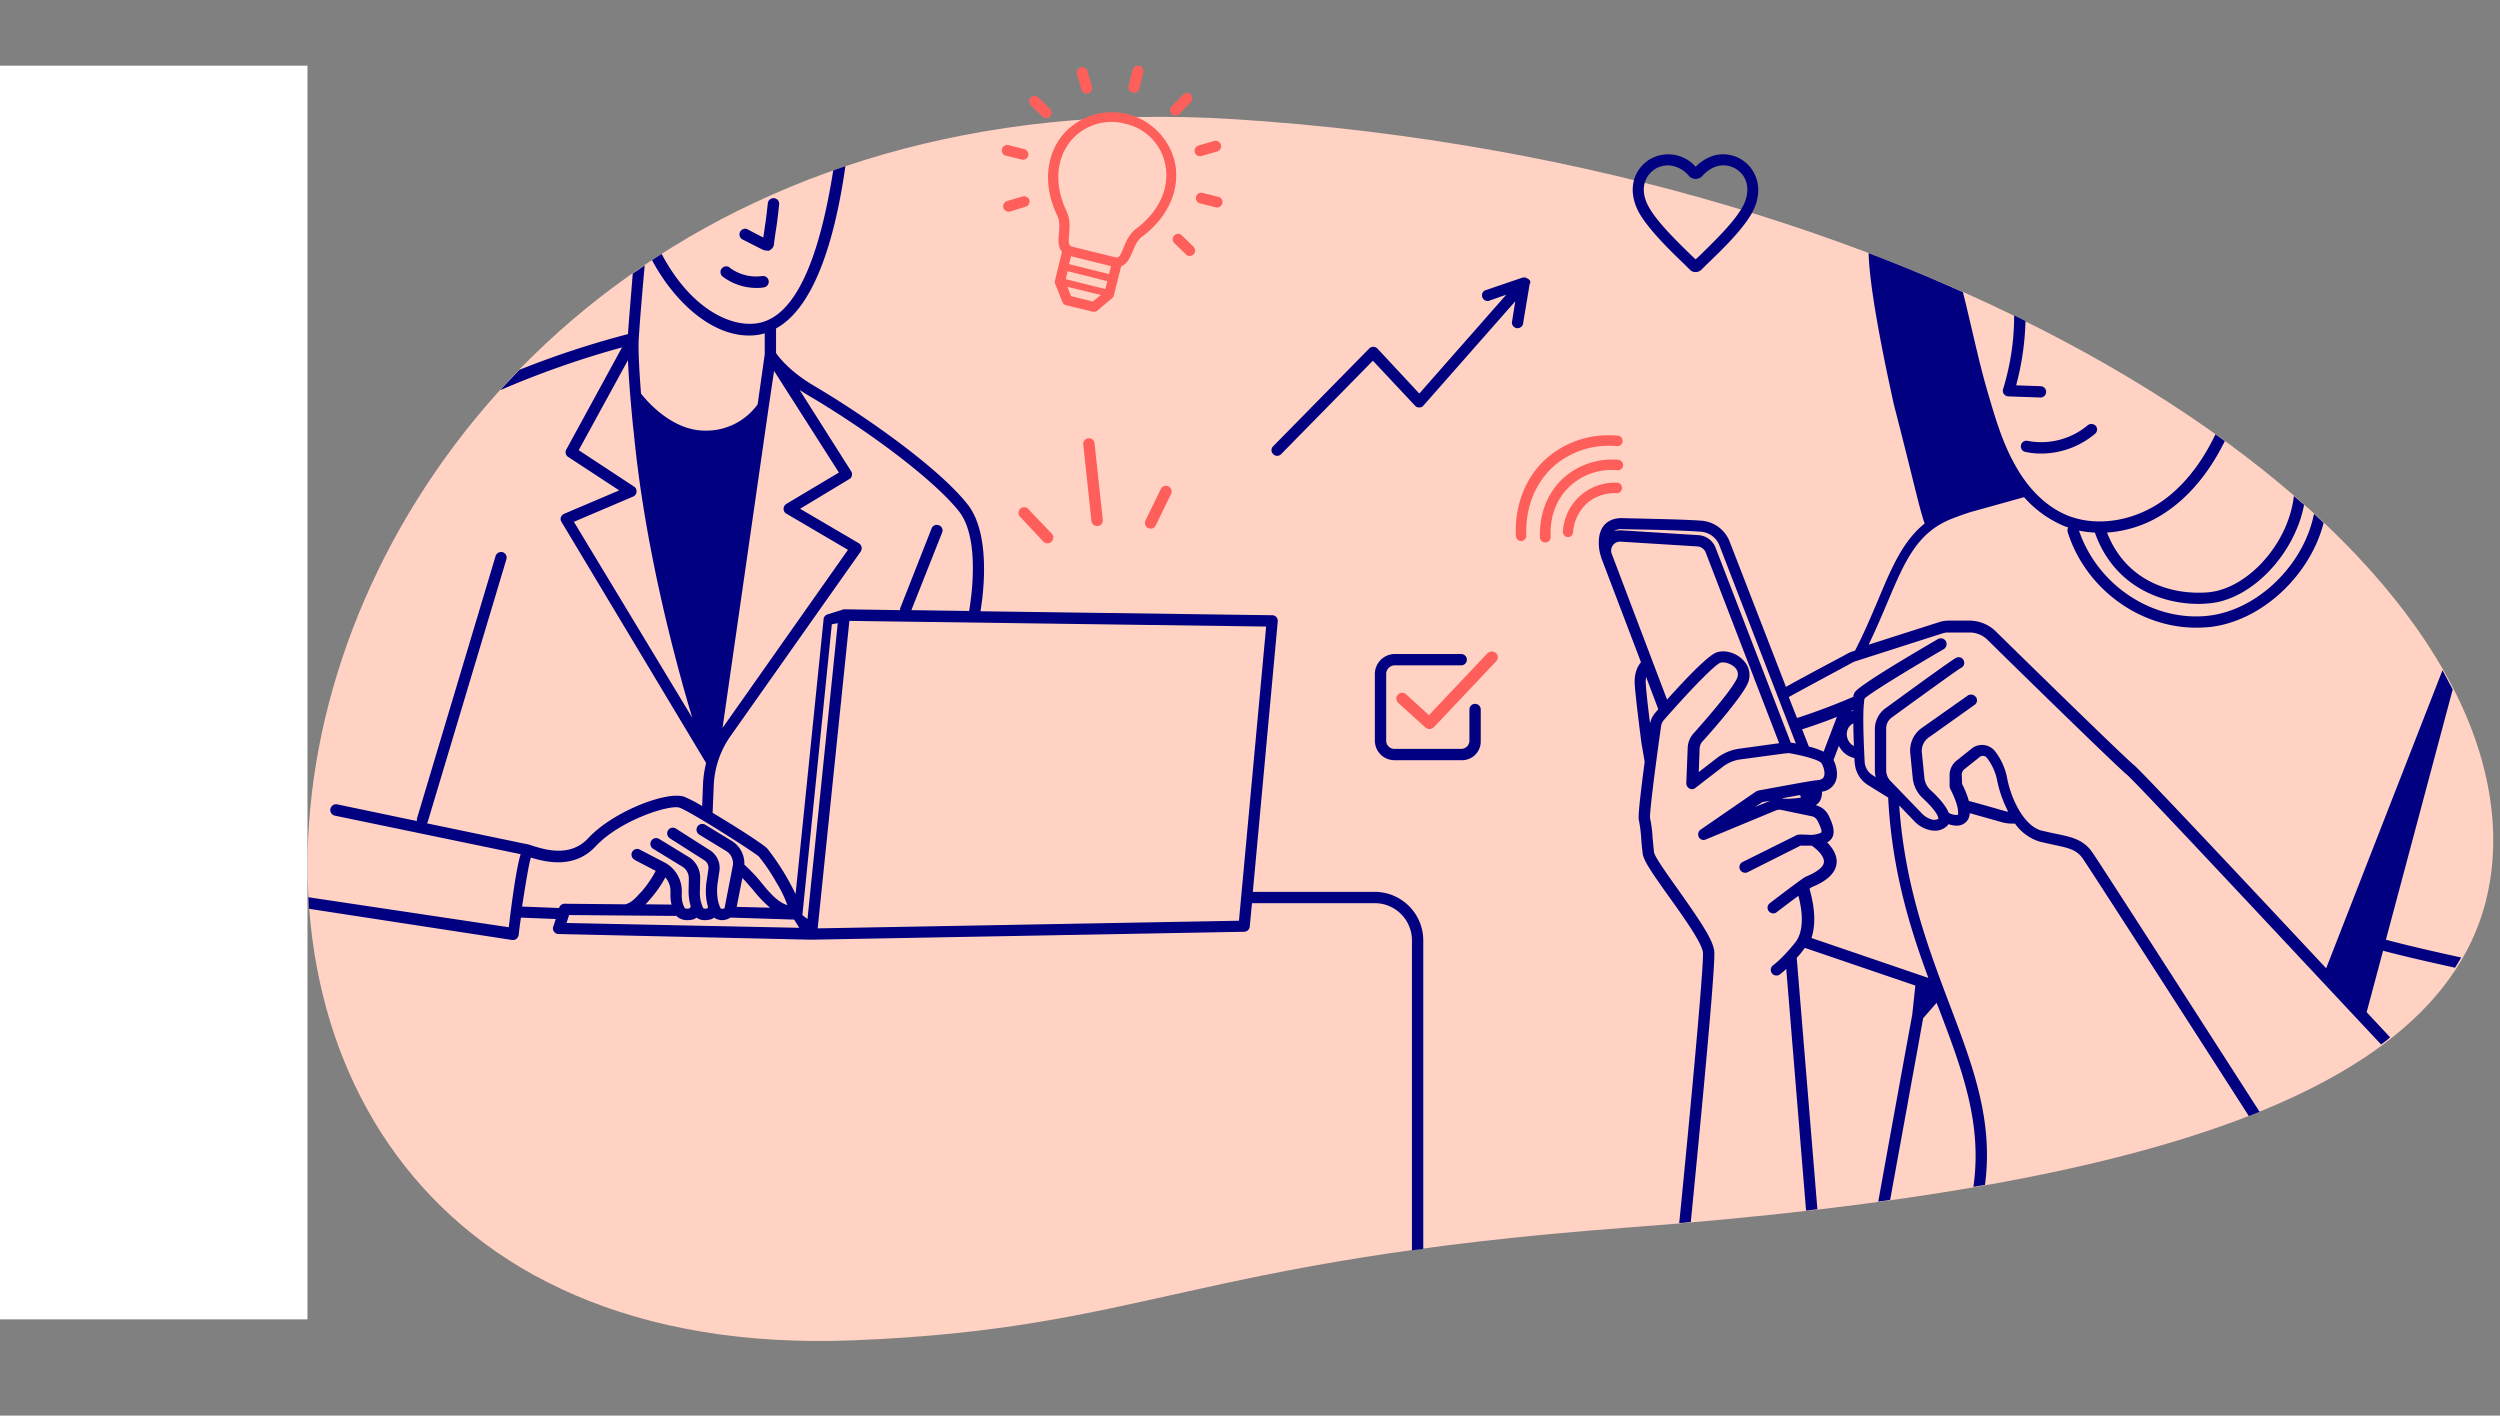 <svg id="Layer_1" data-name="Layer 1" xmlns="http://www.w3.org/2000/svg" viewBox="0 0 883 500"><rect x="0" y="0" width="883" height="500" fill="#808080" stroke="none"/><defs><style>.cls-1{fill:#ffd2c3;}.cls-2{fill:navy;}.cls-3{fill:#ff5f5a;}.cls-4{fill:#fff;}</style></defs><path id="ebf1bac5-6e60-4eca-91dc-7a34528398ce" class="cls-1" d="M301.5,473.4c103.2-4.1,118.4-28.2,273-39.8,191.8-14.3,307.2-50.9,306.1-138C879.2,185.1,687,58,435.9,42.1,69.1,19-8.7,485.8,301.5,473.4Z"/><g id="bd72ae8c-18a7-4aaa-a1a9-9d006b88da7f"><path class="cls-2" d="M720.8,160.2a25.73,25.73,0,0,1-5.5-.6,1.91,1.91,0,0,1-1.5-2.2v-.2a2,2,0,0,1,2.3-1.5,25.54,25.54,0,0,0,21.4-5.6,2.15,2.15,0,0,1,2.8.4,2,2,0,0,1-.2,2.6A29.66,29.66,0,0,1,720.8,160.2ZM516.2,268.5H492.5a6.91,6.91,0,0,1-6.9-6.9V238a7.07,7.07,0,0,1,6.9-7h23.6a2,2,0,0,1,0,4H492.5a3.06,3.06,0,0,0-2.9,3v23.6a2.9,2.9,0,0,0,2.9,2.9h23.6a2.9,2.9,0,0,0,2.9-2.9v-11a2,2,0,0,1,4,0v11a6.62,6.62,0,0,1-6.4,6.9ZM270.7,88.5a4.19,4.19,0,0,1-1.5-.4l-6.9-3.5a2,2,0,0,1,1.8-3.6c.1,0,.1,0,.1.1l5.4,2.8c.2-1.5.4-2.6.5-3.5.4-2.6.5-3.2,1.1-8.6a2,2,0,0,1,4,.4c-.6,5.4-.7,6.2-1.1,8.8-.2,1.1-.4,2.6-.7,4.9a2.79,2.79,0,0,1-2.1,2.7A1.27,1.27,0,0,0,270.7,88.5Zm-3.6,13.2a19.81,19.81,0,0,1-11.7-3.9,2,2,0,1,1,2.2-3.4c.1.1.2.1.2.2a15.55,15.55,0,0,0,11.4,2.9,2,2,0,0,1,.6,4,12.29,12.29,0,0,1-2.7.2Zm331.8-5.6a2.72,2.72,0,0,1-2.1-.9L595,93.4c-5.1-4.9-12-11.6-15.7-17.6-2.8-4.7-3.4-9.7-1.6-13.8a12.34,12.34,0,0,1,8.8-7.2,12.88,12.88,0,0,1,12.4,4.1c3.6-3.6,8-5.1,12.4-4.1a12.35,12.35,0,0,1,8.7,7.3c1.8,4.2,1.2,9.1-1.6,13.8-3.6,6-10.6,12.7-15.7,17.6l-1.8,1.8a3,3,0,0,1-2,.8Zm-9.8-37.7a11,11,0,0,0-1.8.2,8.52,8.52,0,0,0-6,4.9c-1.3,3-.8,6.6,1.4,10.2,3.3,5.5,10.1,12,15,16.8l1.2,1.1,1.2-1.1c4.9-4.8,11.7-11.3,15-16.8,2.2-3.6,2.6-7.2,1.4-10.2a8.52,8.52,0,0,0-6-4.9c-3.2-.7-6.5.5-9.2,3.5a3.17,3.17,0,0,1-4.5.3l-.3-.3a10.07,10.07,0,0,0-7.4-3.7Zm-48.6,41.7v-.6a.76.76,0,0,0-.2-.5l-.1-.1-.2-.2-.1-.1-.2-.1-.1-.1-.2-.1h-.1a1.14,1.14,0,0,0-.8-.3h-.6l-13.5,4.6a2,2,0,0,0-.7,2.7,2,2,0,0,0,2,1l6.3-2.2L501.3,139l-14.8-15.9a2,2,0,0,0-1.4-.6,2,2,0,0,0-1.5.6l-33.9,34.5a1.9,1.9,0,0,0-.1,2.7l.1.1a1.93,1.93,0,0,0,2.8,0l32.4-33,14.9,15.9a1.72,1.72,0,0,0,1.5.6,1.8,1.8,0,0,0,1.5-.7l32.4-36.8-1.1,6.9a2,2,0,1,0,3.9.7l2.3-13.8v-.1Z"/><path class="cls-3" d="M430.2,69.5l-5.6-1.4a1.91,1.91,0,0,0-.9,3.7l5.6,1.4a1.93,1.93,0,0,0,1.1-3.7ZM400.1,32.7a1.85,1.85,0,0,0,2.3-1.3v-.1l1.4-5.6a2,2,0,0,0-1.2-2.4h-.1a1.82,1.82,0,0,0-2.3,1.1c0,.1,0,.1-.1.2s0,.2-.1.2l-1.4,5.6a2.07,2.07,0,0,0,1.5,2.3Zm16.5,7.5,4-4.1a1.91,1.91,0,0,0-2.8-2.6l-4,4.1a1.91,1.91,0,0,0,2.8,2.6Zm7.8,14.9,5.5-1.6a1.93,1.93,0,0,0-1.1-3.7l-5.5,1.6a1.93,1.93,0,1,0,1.1,3.7ZM363.6,70.7a2,2,0,0,0-2.4-1.3L355.7,71a1.93,1.93,0,1,0,1.1,3.7l5.5-1.7A1.94,1.94,0,0,0,363.6,70.7ZM355.4,55l5.6,1.4a1.9,1.9,0,0,0,2.2-1.6,2,2,0,0,0-1.3-2.1l-5.6-1.4a1.93,1.93,0,0,0-1.1,3.7Zm62.1,28.2a1.91,1.91,0,1,0-2.8,2.6l.1.1,4.1,4a1.91,1.91,0,0,0,2.6-2.8Zm-49.3-42a1.91,1.91,0,0,0,2.6-2.8l-4.1-4a1.91,1.91,0,1,0-2.6,2.8ZM382,31.7a1.93,1.93,0,1,0,3.7-1.1l-1.6-5.5a1.93,1.93,0,1,0-3.7,1.1Zm33,25.8a22.84,22.84,0,0,0-39.7-9.8c-6.1,7.5-6.8,18.2-1.9,28.4,1,2.1.8,4.3.6,6.4s-.4,4.6,1,6.3l.1.1-2.5,10.3a1.38,1.38,0,0,0,.1,1.1l2.6,6.5a1.72,1.72,0,0,0,1.2,1l9.5,2.3a2,2,0,0,0,1.5-.3l5.3-4.5a1.46,1.46,0,0,0,.6-.9L396,94h.1c2.1-.8,3.1-3.2,3.9-5.1s1.7-4.1,3.5-5.4C412.6,76.7,416.9,67,415,57.5Zm-29,49-7.7-1.9-1.3-3.3,11.8,2.9Zm4.4-4.4-14-3.5.7-2.8,14,3.5Zm1.3-5.3-14.1-3.5.7-2.8L392.4,94Zm9.7-16.1c-2.6,1.9-3.7,4.7-4.6,6.9-1.3,3.2-1.7,3.6-3.2,3.2L379,87.2c-1.5-.4-1.7-.9-1.4-4.3.2-2.4.5-5.3-.9-8.3-4.3-9-3.8-18.2,1.4-24.7a18.68,18.68,0,0,1,19.3-6.2,18.41,18.41,0,0,1,14.2,14.5C413.2,66.3,409.4,74.7,401.4,80.7ZM526.8,230.1a3.51,3.51,0,0,0-1.4.6l-20.7,21.9-8.1-7.4a2,2,0,0,0-2.7,0l-.1.1-.1.1a2.06,2.06,0,0,0,.2,2.9l9.6,8.7a2.39,2.39,0,0,0,1.4.5h.1a3.51,3.51,0,0,0,1.4-.6l22.1-23.4a2,2,0,0,0,0-2.7l-.1-.1-.1-.1A2.69,2.69,0,0,0,526.8,230.1ZM412.7,171.8a2,2,0,0,0-2.7.9l-5.4,11.1a2,2,0,0,0,.9,2.7,2.92,2.92,0,0,0,.9.2,1.89,1.89,0,0,0,1.8-1.1l5.4-11.1a2,2,0,0,0-.9-2.7ZM363,179.6a2,2,0,0,0-2.9,2.7l8.4,9a2,2,0,0,0,1.5.6,2,2,0,0,0,1.4-.6,2,2,0,0,0,.1-2.8Zm23.6-23a2,2,0,1,0-4,.4l2.9,27a2,2,0,0,0,2,1.8h.2a2,2,0,0,0,1.8-2.2Zm162.7,7.6a29.62,29.62,0,0,1,21.8-6.6,1.87,1.87,0,0,0,.5-3.7h-.2a33.26,33.26,0,0,0-24.6,7.5c-7.8,6.6-11.9,16.8-11.4,27.9a1.94,1.94,0,0,0,1.8,1.8h.1a1.88,1.88,0,0,0,1.8-1.9c-.4-10.1,3.3-19.1,10.2-25Z"/><path class="cls-3" d="M555.2,171.1a21.62,21.62,0,0,1,16.2-5,1.88,1.88,0,0,0,1.9-1.8,2,2,0,0,0-1.6-1.9,26,26,0,0,0-18.9,5.9c-6,5.1-9.2,13-8.9,21.5a1.88,1.88,0,0,0,1.9,1.8h.1a1.88,1.88,0,0,0,1.8-1.9C547.3,182.2,550,175.5,555.2,171.1Z"/><path class="cls-3" d="M571.2,170.5A18.36,18.36,0,0,0,552,187.7a1.88,1.88,0,0,0,1.7,2h.1a1.83,1.83,0,0,0,1.8-1.6V188a15.49,15.49,0,0,1,5.1-10.4,14.93,14.93,0,0,1,10.3-3.4,1.88,1.88,0,0,0,1.9-1.8,1.79,1.79,0,0,0-1.7-1.9Z"/><path class="cls-2" d="M108.9,316.9c.1,1.4.2,2.7.3,4.1l71.7,11h.3a1.75,1.75,0,0,0,1.2-.4,2.19,2.19,0,0,0,.8-1.4c.2-2,.5-4.1.8-6.1l12.3.5-.9,2.7a1.94,1.94,0,0,0,.3,1.8,2.09,2.09,0,0,0,1.6.8l89.2,2h.1l152.8-2.8a2,2,0,0,0,2-1.8l.8-8.3h43.4a13.14,13.14,0,0,1,13.1,13.1V441.6l4-.5V332.2A17.18,17.18,0,0,0,485.6,315H442.5l8.8-95.5a2,2,0,0,0-1.8-2.2h-.2l-103-1.4c1-5.8,3.8-27.1-4.5-37.7-9.9-12.6-35.1-30.6-54.4-42-8.3-4.9-12.3-10-13.3-11.5V116c15.4-8.4,21.7-37.8,24.5-57.3-1.5.5-2.9,1-4.3,1.5-5.3,33.5-14.1,51.6-26.4,53.9-9.7,1.8-24-5.1-34.2-24.4-1.1.7-2.3,1.4-3.4,2.2,7.4,13.9,20.4,26.6,34.2,26.6a18.4,18.4,0,0,0,4.1-.4,8.33,8.33,0,0,0,1.5-.4v7.5l-2.5,17.6a22.32,22.32,0,0,1-18,9.3H249c-11.9,0-20.9-10.9-22.6-13.1-.7-9.2-1-15.8-.8-19.2v-.1l.2-2.9c.3-4.8,1.2-15.1,1.9-23.1-1.4,1-2.8,2-4.2,2.9-.6,7.4-1.3,15.7-1.6,19.9l-.1,1.5a323.61,323.61,0,0,0-38.3,12.6c-2.3,2.4-4.6,4.8-6.8,7.2a327.13,327.13,0,0,1,43-15.1L200,158.8a1.93,1.93,0,0,0,.7,2.6l18,11.8-19.5,8.3a2.16,2.16,0,0,0-1.1,1.2,1.84,1.84,0,0,0,.2,1.6l51.1,85.2a38.81,38.81,0,0,0-1.1,7.5l-.3,7.7a50.73,50.73,0,0,0-6.1-3.2c-5.9-2.4-25.3,5-34.2,14.6-6.4,6.9-15.6,3.9-20,2.5a10.55,10.55,0,0,0-2.4-.6l-34.5-7.2.3-.6,27.8-92.8a2,2,0,0,0-1.5-2.4,2.09,2.09,0,0,0-2.3,1.2L147.3,289a1.7,1.7,0,0,0,0,1l-28.2-5.9a2,2,0,0,0-.8,4l65.6,13.6c-1.4,4.3-3,15.7-4.2,25.8Zm93.8-132.6,20.9-8.9a2,2,0,0,0,1.1-2.6,1.6,1.6,0,0,0-.7-.9L204.4,159l17.4-31.8c.3,7.2,1.1,16.7,1.9,24.4l.1.7c3.8,40.2,14.3,79.8,20.7,101.2l-41.8-69.2ZM200.1,326l.9-2.8,37.3.3a1.27,1.27,0,0,0,.6-.1l.1.2.1.1a5.41,5.41,0,0,0,3.7,1.3,11,11,0,0,0,1.8-.2,3.69,3.69,0,0,0,1.4-.7,4.91,4.91,0,0,0,3.1.9,8.75,8.75,0,0,0,1.6-.2,3,3,0,0,0,1.5-.7,5.21,5.21,0,0,0,2.9.9,5.85,5.85,0,0,0,1.3-.2,4.59,4.59,0,0,0,1.6-.7h.2l22.3.7,1.8,2.9L200.1,326Zm37.1-6.5-9.2-.1a12,12,0,0,0,1.1-1.2l.6-.7a39.83,39.83,0,0,0,5.3-7.6,7.26,7.26,0,0,1,1.8,5.1v1.2a12.42,12.42,0,0,0,.4,3.3Zm23,.8,2-10.2c1.2,1.2,2.4,2.7,3.7,4.1a41,41,0,0,0,6.1,6.4l-11.8-.3Zm25,4.3-1.8-1.4,10.4-102.7,2.1-.4Zm162-103.3-9.6,103.9-148.8,2.7L300,219.3l147.2,2ZM271.5,143.8l1.9-12.8,22.9,35.9L277.7,178a2.08,2.08,0,0,0-.7,2.7,2.34,2.34,0,0,0,.7.7l21.8,12.8-44.3,62.9,16.3-113.3ZM252.1,277.3A32.67,32.67,0,0,1,258,260l46-65.2a2.22,2.22,0,0,0,.3-1.6,2.38,2.38,0,0,0-.9-1.3l-20.8-12.2L300,169.2a1.76,1.76,0,0,0,.9-1.3,2,2,0,0,0-.3-1.5l-18.2-28.7c.9.6,2,1.3,3,1.9,23.2,13.7,45.1,30.6,53.3,41,7.6,9.6,4.3,31,3.6,35.2l-20.4-.3L332.8,188a1.91,1.91,0,0,0-1.3-2.5,1.93,1.93,0,0,0-2.4,1L318,214.7a2.2,2.2,0,0,0-.1.8l-19.6-.3H298l-.2.1h-.1l-5.4,1.7a1.93,1.93,0,0,0-1.4,1.7L281,315.8a86.48,86.48,0,0,0-10-16.1c-1.4-1.5-11.2-7.8-19.3-12.6l.4-9.8Zm-64.6,25.6c5.3,1.6,15.4,4.1,22.9-4,8.7-9.3,26.4-14.9,29.7-13.6,4.6,1.8,26.4,15.8,27.9,17.2a61.85,61.85,0,0,1,6.1,9,41.49,41.49,0,0,1,4,8.2c-3.5-1.1-6.4-4.5-9.3-8.1a57.65,57.65,0,0,0-5.9-6.2,9.31,9.31,0,0,0-4.3-8.3l-9.5-5.8a2,2,0,0,0-2.1,3.5l9.5,5.8a5.06,5.06,0,0,1,2.3,5.3l-2.9,14.9a1.88,1.88,0,0,1-.8.2,1.42,1.42,0,0,1-.6-.2,11.91,11.91,0,0,1-1-3.2,19.45,19.45,0,0,1,0-5.9l.6-4.1a7.36,7.36,0,0,0-3.2-7.2l-12.1-7.7a2,2,0,1,0-2.3,3.3l.1.1,12.1,7.7a3.18,3.18,0,0,1,1.5,3.2l-.6,4.1a21.75,21.75,0,0,0,0,7.2,16,16,0,0,0,.5,2.1.52.52,0,0,0-.2.4,2,2,0,0,1-1.5,0,12.43,12.43,0,0,1-1.2-6l.1-4.6a8.51,8.51,0,0,0-4.2-7.6l-10.3-6.3a2,2,0,1,0-2.1,3.5l10.3,6.3a4.87,4.87,0,0,1,2.3,4.1l-.1,4.6a20.32,20.32,0,0,0,.8,5.5,1,1,0,0,0-.4.5,2.48,2.48,0,0,1-1.7,0,8.6,8.6,0,0,1-1.1-4.7V315a11.41,11.41,0,0,0-6.3-10.5l-8.3-4.3a2,2,0,1,0-2.3,3.3c.1.1.2.1.3.2s.1,0,.1.1l7.3,3.8a39.72,39.72,0,0,1-4.9,7.2l-.7.7c-1.7,1.9-3,3.3-5.1,3.9l-21.5-.2a2,2,0,0,0-1.9,1.4v.1h-.2l-12.9-.5c1.3-8.4,2.5-15.6,3.1-17.3ZM707.8,139.2a2.09,2.09,0,0,0,1.6.8l11.2.4h.1a2,2,0,0,0,0-4l-8.6-.3a96.48,96.48,0,0,0,3.3-22.7l-4-2a88.08,88.08,0,0,1-3.9,26,1.94,1.94,0,0,0,.3,1.8Z"/><path class="cls-2" d="M676.3,172.2c2.1,8.4,3,11.5,3.5,12.7-7.7,6.2-11.6,15.4-16.5,27.1-2.3,5.4-4.8,11.4-8.1,17.8l-.9.3a6.94,6.94,0,0,0-1.3.5c-2.5,1.4-14.7,7.8-22.2,12l-20-51.6a11.63,11.63,0,0,0-10-7.1c-7-.5-17.2-.6-23.3-.8-2.1,0-3.7-.1-4.4-.1-3.6-.1-5.6,1.4-6.6,2.6-2.9,3.6-1.5,9.4-1.3,10.1,0,.1.1.2.1.3.1.4.2.8.3,1.1l14,36.8c-1.1,1.3-2.5,3.8-2.2,8,.4,5.6,2.3,20.1,2.4,20.8l1.1,6.4c-2.5,18.8-2.2,20.3-2,20.8a49.53,49.53,0,0,1,.8,6.6c.1,1.6.3,3.3.5,5,.3,2.5,3.5,7.1,9.2,15.1,5.1,7.1,12,16.8,12.1,20,.2,8.5-7.8,89.6-8.4,95.4l4.1-.4c1-10.5,8.6-86.6,8.3-95.2-.1-4.1-5.2-11.4-12.8-22.2-3.5-4.9-8.3-11.6-8.5-13.2s-.3-3.3-.5-4.9a41.78,41.78,0,0,0-.9-7.1c-.2-1.7,1.4-14.8,3.9-32.6a4.12,4.12,0,0,1,1-2.1c11.5-13.1,18.4-19.7,19.9-20.2s4.1.4,5.4,1.9a3.34,3.34,0,0,1,.4,3.8c-1.4,3-7.1,10.1-15.2,19.2a8,8,0,0,0-2.1,5.1l-.5,12.5a2.14,2.14,0,0,0,1.1,1.9,1.81,1.81,0,0,0,2.1-.2l9.6-7.4a13,13,0,0,1,6.5-2.7l15.6-2.1h.4a.9.9,0,0,0,.5-.1,3.4,3.4,0,0,1,1,.1c7.1,1.3,10.4,2.7,10.9,3.4.9,1.4,1.5,3.8.8,5-.1.2-.5,1-2.5,1.1-1.2,0-16,2.8-20.5,3.6-.3.1-.5.2-.8.3L600.7,293a2.07,2.07,0,0,0-.6,2.8,1.88,1.88,0,0,0,2.4.7l24.6-10.2a3.36,3.36,0,0,1,2.2-.2l10.6,2.2A3,3,0,0,1,642,290c1.6,3.1,1.4,3.9,1.3,4l-.1.1a9.06,9.06,0,0,1-4.9.7h-.7c-2.2-.1-2.6-.1-3.7.5l-18.5,9.2a2,2,0,0,0-.8,2.7,2.07,2.07,0,0,0,2.6.9l18.1-9.1.4-.2.1-.1h4.1c1.8,1.2,4.5,3.7,4.3,5.8-.1,1.7-2.4,3.5-6.3,5.1-.3.1-1,.4-12.8,9.4a2,2,0,0,0-.4,2.8,2.09,2.09,0,0,0,1.6.8,1.75,1.75,0,0,0,1.2-.4c2.6-2,5.4-4.1,7.7-5.8,1.1,4.2,2.5,12-1.2,16.6-4.7,5.8-7.7,7.9-7.7,7.9a2,2,0,0,0,2.3,3.3,22,22,0,0,0,2.3-2l7,85.4,4-.5-7.3-88.8a21.72,21.72,0,0,0,2.4-2.9c.2-.2.3-.4.5-.6l39,13.3-1.1,10.3c-2.9,15.8-8.2,44.9-12,66l4.2-.6c1.5-8.2,3.8-20.9,6.1-33.5,1.9-10.6,3.9-21.3,5.3-29.3a5.85,5.85,0,0,0,.2-1.3l4.8-5.5.8,2c8.3,21.8,15.4,40.7,12.2,63l4.1-.7c3-22.8-4.2-41.8-12.5-63.7-7.4-19.6-15.8-41.6-17.8-70.3l5.3,5.5a10.69,10.69,0,0,0,5.2,3.1,7.61,7.61,0,0,0,2.1.3,6.1,6.1,0,0,0,4.1-1.5,2.7,2.7,0,0,0,.7-.8c1.6.5,3.7.9,5.3-.1a4.29,4.29,0,0,0,2.2-3.8c3.1.9,8.9,2.5,10.6,3a14.87,14.87,0,0,0,4.7.7h.7a16.65,16.65,0,0,0,8.5,6.3c1.9.5,3.6.8,5.2,1.2,4.8,1,8,1.6,10.2,4.8,2.6,3.7,40.6,62.8,58.7,91,1.3-.5,2.5-1,3.8-1.5-18-28-56.5-88-59.2-91.8-3.1-4.4-7.3-5.3-12.7-6.4-1.6-.3-3.2-.7-5-1.1-6.8-1.7-11.2-12.4-12.3-18.7a22.49,22.49,0,0,0-4.2-9.3,5.88,5.88,0,0,0-8.2-1.1l-.1.1-5.4,4.3a6.5,6.5,0,0,0-2.4,5v3.9a3.55,3.55,0,0,0,.2,1c.8,1.5,2.9,5.8,2.8,8.5a1.7,1.7,0,0,1-.1.7,5.2,5.2,0,0,1-3.2-.7c-.9-2.2-3-4.9-6.5-8.1a6.78,6.78,0,0,1-2.1-4.2l-.9-9a5.76,5.76,0,0,1,2.4-5.3l16.3-11.6a1.94,1.94,0,0,0,.4-2.7.1.1,0,0,0-.1-.1,2.16,2.16,0,0,0-2.7-.5l-16.3,11.5a9.72,9.72,0,0,0-4.1,8.9l.9,9a11.11,11.11,0,0,0,3.4,6.8c3.1,2.9,5.2,5.4,5.6,7,.1.3,0,.4,0,.4a2.87,2.87,0,0,1-2.4.2,7.52,7.52,0,0,1-3.4-2.1l-11.1-11.5a5.37,5.37,0,0,1-1.5-3.8V257.4a4.79,4.79,0,0,1,2-4c13.9-10.1,23.2-16.8,24.4-17.5a1.87,1.87,0,0,0,1-2.5v-.1a1.91,1.91,0,0,0-2.3-1.1c-.5.1-1,.2-25.4,18a9.09,9.09,0,0,0-3.7,7.3V272a10.68,10.68,0,0,0,.3,2.5l-1.1-.7a6,6,0,0,1-2.8-4.7c-.6-11.7-.6-18.3-.2-21.1v-.3a3.55,3.55,0,0,1,.2-1c1.8-1.8,15.5-10.2,27.9-17.4a2.11,2.11,0,0,0,.8-2.8,2.09,2.09,0,0,0-2.8-.8c-28.3,16.5-29.2,18.4-29.5,19a3.26,3.26,0,0,0-.4,1.4c-6.5,2.8-13.1,5.3-19.9,7.5l-2.9-7.4c7.4-4.1,20-10.8,22.5-12.2l.6-.3,30.9-9.9a6.9,6.9,0,0,1,2.5-.4h7.3A9,9,0,0,1,702,226c13.8,13.6,46.4,45.4,49.2,47.6,2.3,1.8,38.8,40.8,70.7,74.9l10,10.7,9.1,9.7a39.19,39.19,0,0,0,3.2-2.5l-8.3-8.9,5.8-21.7c7.5,2,16.4,4,25.4,6,.8-1.2,1.5-2.4,2.2-3.6-9.5-2.1-18.8-4.2-26.6-6.3l23.6-88.4c-1.2-2.2-2.4-4.5-3.6-6.8L821.6,342c-30-32.1-65.8-70.2-67.9-71.8S727,244.7,704.9,223a13.37,13.37,0,0,0-9.2-3.8h-7.3a11.48,11.48,0,0,0-3.7.6L660,227.7c2.5-5.2,4.6-10.1,6.5-14.6,6.4-15.2,10.7-25.2,23.2-30,2.3-.9,4.6-1.7,6.8-2.4h.1l18.3-5.1a38.83,38.83,0,0,0,13.7,10,14.58,14.58,0,0,0,1.9.7,2.26,2.26,0,0,0-.2,1.6c6.3,20,25.3,33.8,45.4,33.8,1.5,0,3-.1,4.5-.2,18.4-1.9,35.7-18.1,40.5-36.8-1.1-1.1-2.2-2.1-3.4-3.2-3.6,18.1-20,34.1-37.5,36-19.6,2.1-39-10.9-45.5-30.1a34.29,34.29,0,0,0,5.6.7c6.6,18.7,23,25.2,36.7,25.2,1.3,0,2.5-.1,3.7-.2,15-1.3,30.2-17.4,33.5-34.8l-3.6-3.1c-1.9,16.7-16.2,32.7-30.2,34-13.2,1.1-29.1-3.9-35.8-21.1a41.93,41.93,0,0,0,20.5-7c8.5-5.6,15.7-14.3,21.1-25.3l-3.3-2.4c-5.1,10.7-11.9,19.1-20,24.4-10.2,6.6-22.6,8.2-32.4,4.2-9.2-3.8-15.1-11.8-18.4-17.8-4.4-7.8-7-16.6-9.5-25.2-2.3-7.7-4.2-16.1-6.1-24.2-.9-3.8-1.8-7.7-2.8-11.6q-16-7.2-33.3-13.8c.3,12.2,4.9,35.3,8.9,53.4,3.4,13.2,6.1,24.1,7.4,29.4ZM619.9,285l2.6-1.7,2.8-.5-5.4,2.2Zm10.1-2.9a2.2,2.2,0,0,0-.8-.1l6.6-1.2.3.9a31.28,31.28,0,0,1-6.1.4Zm62.9-8.5a2.46,2.46,0,0,1,.9-1.9l5.4-4.3a1.79,1.79,0,0,1,1.4-.4,1.85,1.85,0,0,1,1.2.7,19.12,19.12,0,0,1,3.5,7.5,42.44,42.44,0,0,0,4,11.5,10.46,10.46,0,0,1-1.7-.4c-.1,0-9-2.6-12.2-3.4a31.32,31.32,0,0,0-2.4-6l-.1-3.3Zm-39-22.5.7-.3v.2l-.8.3Zm-1,5.9a4.13,4.13,0,0,1,1.7-1.5c0,2.2.1,4.8.2,8a4.52,4.52,0,0,1-2.2-2.5A4.68,4.68,0,0,1,652.9,257Zm1.5,10.6.6.2a8.6,8.6,0,0,0,.1,1.6,10,10,0,0,0,4.7,7.9l7.1,4.4c1.3,25.5,7.6,45.8,14.2,63.7l-41.3-14.1c2.1-6.2.4-13.6-.7-17.4l.9-.6c5.5-2.2,8.4-5.1,8.7-8.5.2-3-1.6-5.5-3.4-7.3h.1c4.1-2.2,1.5-7.3.5-9.4a6.86,6.86,0,0,0-4.6-3.7,4.36,4.36,0,0,0,1.6-1.7,5.58,5.58,0,0,0,.6-3.1,5.87,5.87,0,0,0,4.6-3.1c1.4-2.6.5-6-.5-8.1l1.9-5a7.88,7.88,0,0,0,4.9,4.2Zm-5.6-14.4-4.7,12.3a24.65,24.65,0,0,0-5.2-1.8l-2.4-6.1c4.1-1.3,8.6-2.9,12.3-4.4Zm-64.2-1.4a8.54,8.54,0,0,0-1.8,3.7c-.6-4.7-1.3-10.7-1.5-13.8a11.33,11.33,0,0,1,.1-2.6l4.2,11.1c0,.1.1.2.1.3Zm30,12.6a17,17,0,0,0-8.4,3.5l-6.2,4.8.3-8.2a4,4,0,0,1,1-2.6c5-5.5,13.6-15.6,15.8-20.1a7.29,7.29,0,0,0-1.1-8.3c-2.4-2.8-6.5-4.1-9.6-3.1-2.9.9-10.5,8.8-17.6,16.7l-19.5-51.4a3.2,3.2,0,0,1,1.8-4.2,4.25,4.25,0,0,1,1.1-.2l27.4,1.7a3.46,3.46,0,0,1,2.8,2l26,67.5-13.8,1.9Zm19.7-1.8-1-.2c-.3,0-.5-.1-.8-.1L606,193.6a7,7,0,0,0-6.3-4.6l-27.3-1.7a8.52,8.52,0,0,0-2.3.3,4.21,4.21,0,0,1,2.9-.7l4.5.1c6.1.1,16.2.3,23.2.8a7.61,7.61,0,0,1,6.5,4.6Z"/></g><path class="cls-4" d="M0,23.2H108.6V466H0Z"/></svg>